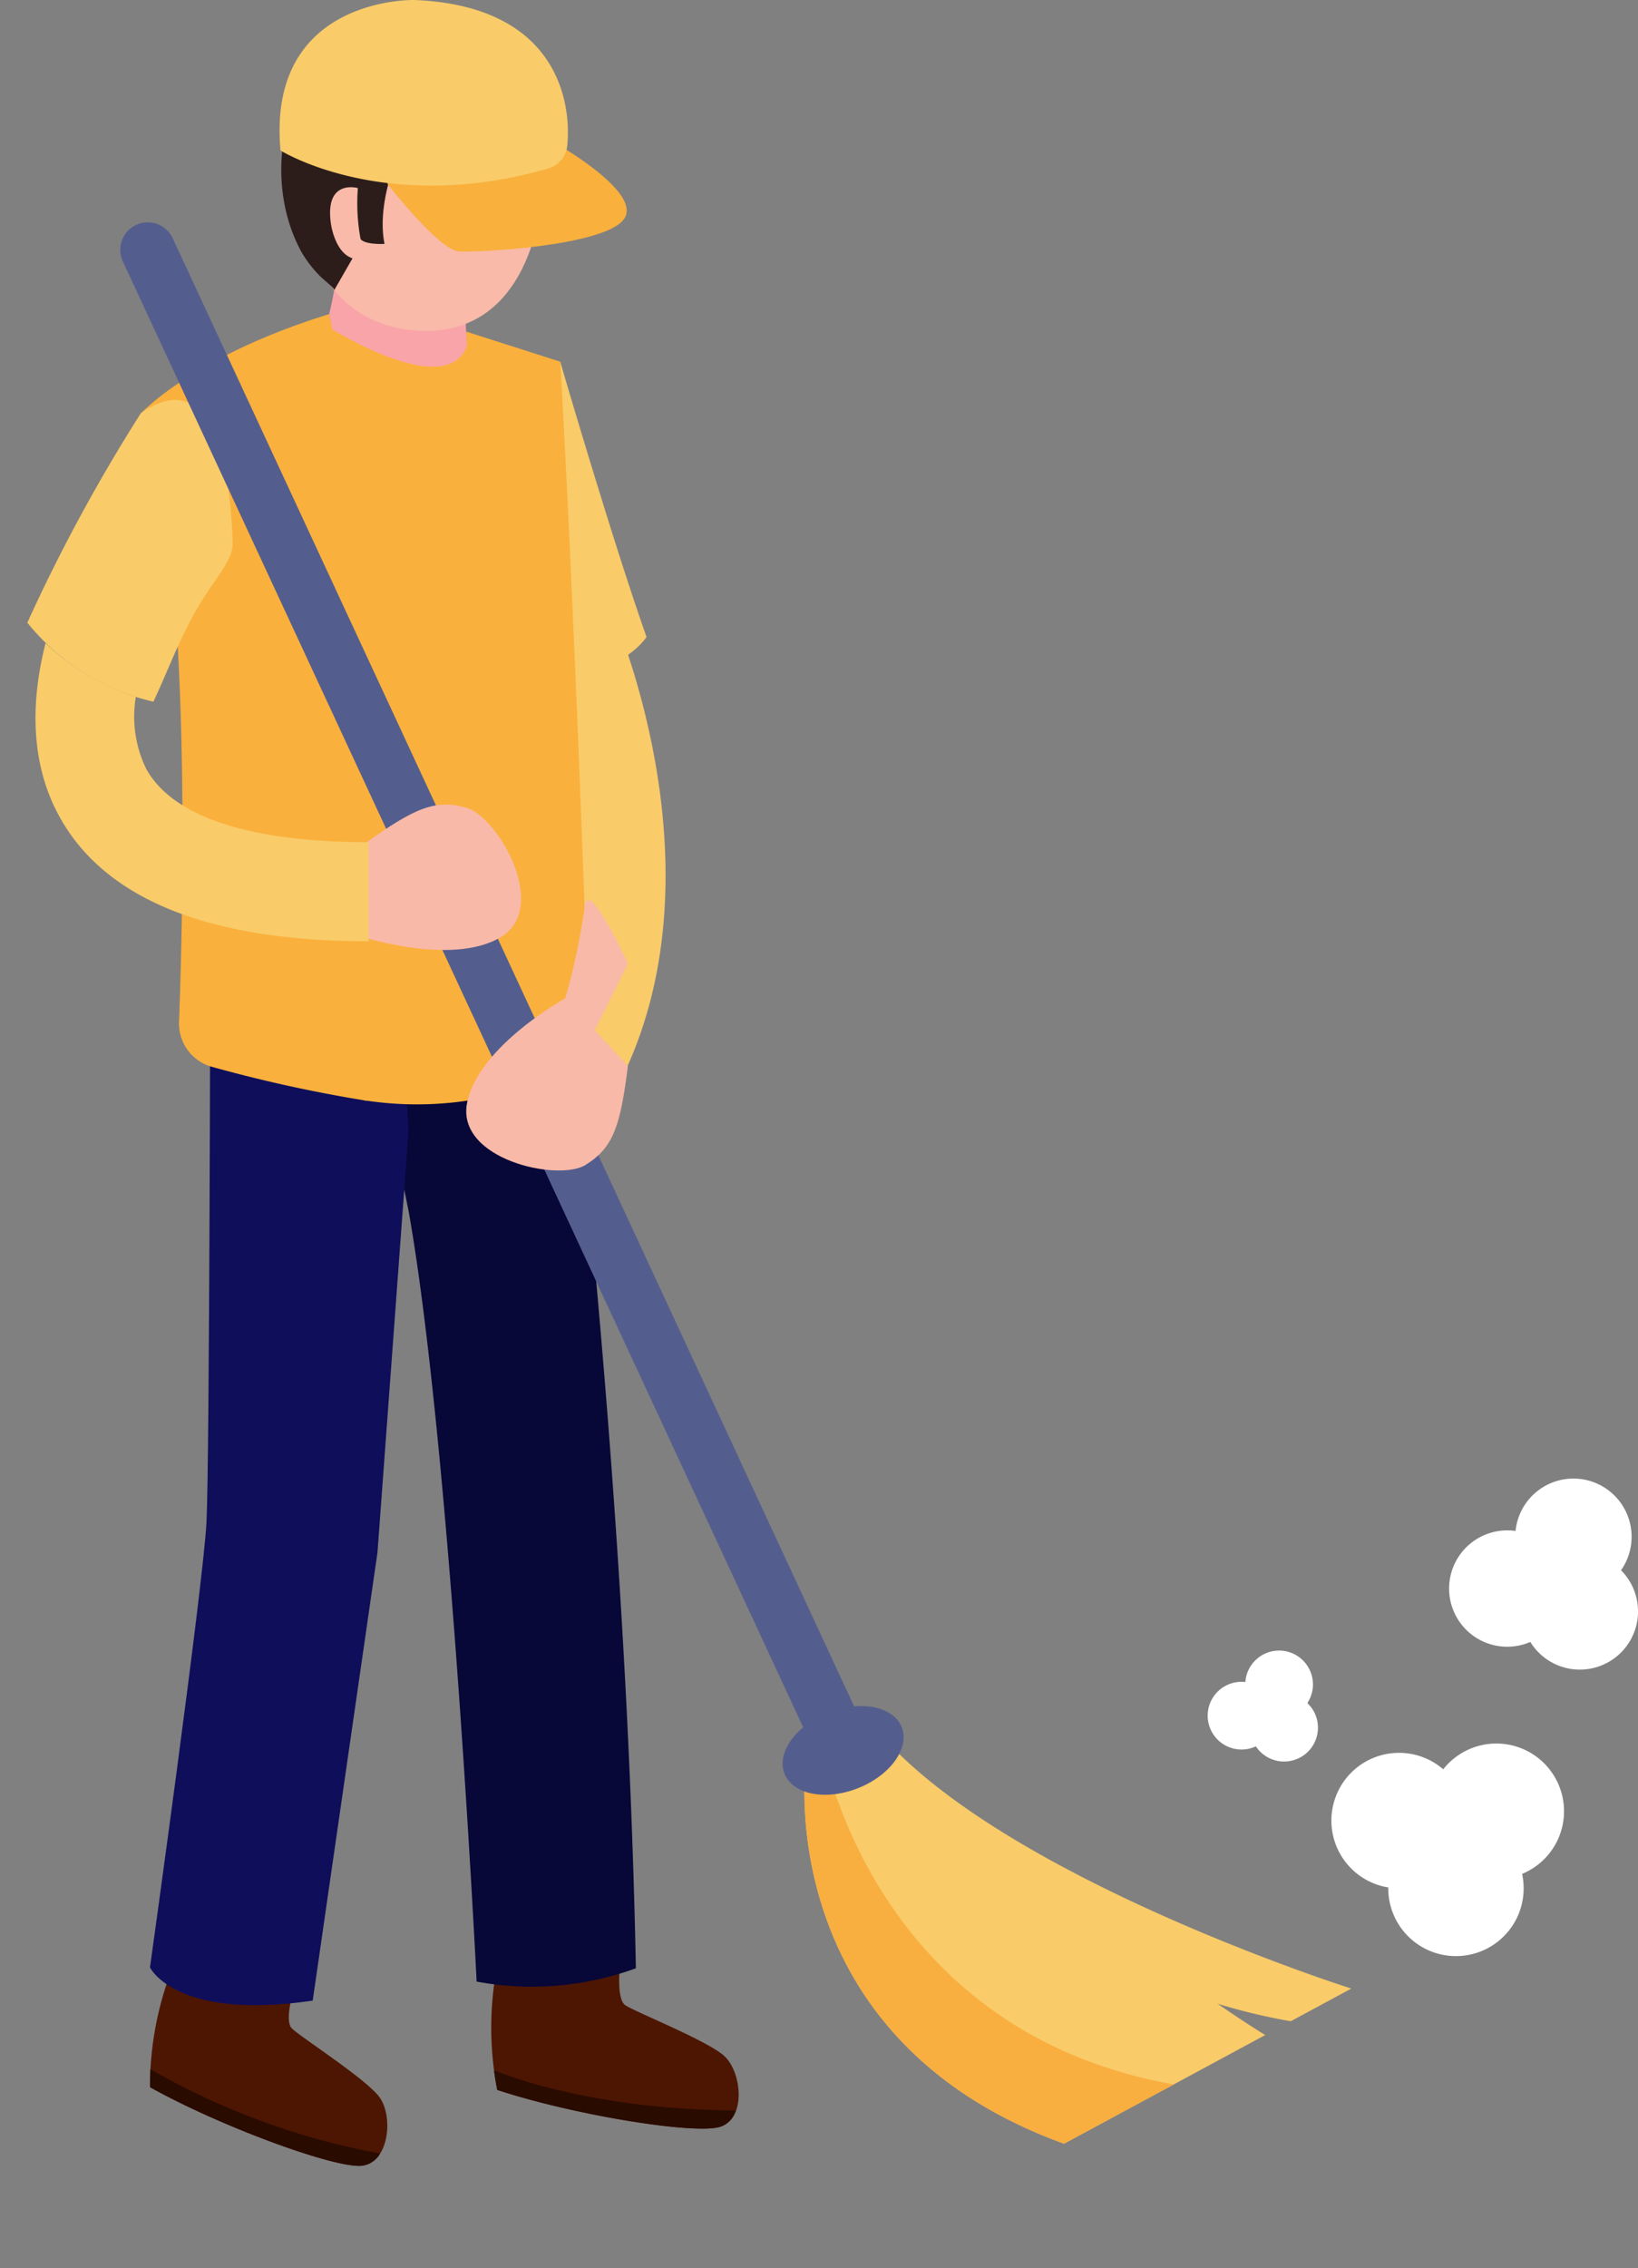<svg id="top_02" xmlns="http://www.w3.org/2000/svg" xmlns:xlink="http://www.w3.org/1999/xlink" width="182.538" height="252.59" viewBox="0 0 182.538 252.59">
  <rect x="0" y="0" width="182.538" height="252.59" fill="#808080" stroke="none"/>
  <defs>
    <clipPath id="clip-path">
      <rect id="長方形_16" data-name="長方形 16" width="182.538" height="252.59" fill="none"/>
    </clipPath>
  </defs>
  <g id="グループ_43" data-name="グループ 43" clip-path="url(#clip-path)">
    <g id="グループ_42" data-name="グループ 42">
      <g id="グループ_41" data-name="グループ 41" clip-path="url(#clip-path)">
        <path id="パス_92" data-name="パス 92" d="M182.191,117.512l5.033-2.266,5.029-2.273c.527,1.166,12.777,28.818,1.78,52.238l-9.992-4.692c8.812-18.768-1.743-42.767-1.851-43.007" transform="translate(-124.427 -45.778)" fill="#f9cb69"/>
        <path id="パス_93" data-name="パス 93" d="M53.872,327.526l7.783-3.916c13.631,16.5,53.01,28.965,53.01,28.965l-6.745,3.639a66.2,66.2,0,0,1-8.146-1.947s3,2.081,5.3,3.481l-22.422,12.1c-32.785-11.871-28.782-42.32-28.782-42.32" transform="translate(35.923 -131.132)" fill="#f9cb69"/>
        <path id="パス_95" data-name="パス 95" d="M259.8,382.661c-1.734-2.135-8.894-6.693-9.694-7.56s.222-4.224.222-4.224l-13.474-2.535a36.033,36.033,0,0,0-2.522,13.34c7.675,4.29,20.265,8.936,23.466,8.758s3.736-5.645,2-7.78" transform="translate(-217.613 -149.258)" fill="#4d1602"/>
        <path id="パス_96" data-name="パス 96" d="M194.361,378.116c-2.108-1.767-10-4.884-10.952-5.584s-.583-4.19-.583-4.19l-13.71.067a36.04,36.04,0,0,0,.054,13.577c8.35,2.757,21.592,4.93,24.7,4.149s2.6-6.252.489-8.018" transform="translate(-113.754 -149.258)" fill="#4d1602"/>
        <path id="パス_97" data-name="パス 97" d="M209,181.6s6.559,52.6,7.626,107.316A33.835,33.835,0,0,1,198.88,290.4s-2.958-59.964-7.6-85.911l-3.291-16.142-.226-10.607,19.571-5.652Z" transform="translate(-145.764 -69.732)" fill="#070738"/>
        <path id="パス_98" data-name="パス 98" d="M198.7,98.378c-3.91-11.094-9.616-30.664-9.616-30.664l-3.317,12.049,1.488,24.288c6.079-1.38,9.891-3.44,11.445-5.672" transform="translate(-126.653 -27.439)" fill="#f9cb69"/>
        <path id="パス_99" data-name="パス 99" d="M219.452,47.8a36.571,36.571,0,0,1-1.017,6.55l1.013,6.155,10.568,5.634h3.411l.946-4s-1.31-8.3-.509-11.279Z" transform="translate(-181.756 -19.371)" fill="#f9a4a9"/>
        <path id="パス_100" data-name="パス 100" d="M237.092,178.363s-.081,56.371-.419,63.348-6.3,49.648-6.3,49.648,2.794,5.959,18.134,3.7l7.217-49.905,3.449-46.71-.5-12.062Z" transform="translate(-213.658 -72.275)" fill="#0f0e5b"/>
        <path id="パス_101" data-name="パス 101" d="M230.07,65.756l.062-1.273-2.459-1.526C225.321,69.535,211.5,60.53,211.5,60.53l-.24.583-1.233-.583L207.51,64.8l4.317,49.684,4.373,32.575a38.345,38.345,0,0,0,17.62-1.4l.888-80.856Z" transform="translate(-175.594 -24.528)" fill="#fab03c"/>
        <path id="パス_102" data-name="パス 102" d="M206.936,65.433l-10.478-3.348.181,3.027,1.126,12.3s.809,31.049.1,65.03c-.036,1.684,1.53,4.014,3.211,4.094,1.631.077,5.342-1.492,7.554-2.624a2.865,2.865,0,0,0,1.561-2.663c-.3-8.84-1.733-49.687-3.256-75.814" transform="translate(-144.506 -25.158)" fill="#fab03c"/>
        <path id="パス_103" data-name="パス 103" d="M254.873,58.816c-15.091,4.646-20.966,11.042-20.966,11.042,5.758,13.9,4.7,55.452,4.239,67.773a5,5,0,0,0,3.574,4.977,158.037,158.037,0,0,0,17.079,3.76,2.411,2.411,0,0,0,2.807-2.339c-1.193-61.347-6.734-85.212-6.734-85.212" transform="translate(-218.194 -23.833)" fill="#fab03c"/>
        <path id="パス_104" data-name="パス 104" d="M205.524,26.587s1.655,11.312,12.808,11.958c12.868.746,14.838-14.739,13.763-22.123-1.007-6.9-9.222-15.511-18.526-10.867-6.982,3.488-9.815,10.646-8.044,21.032" transform="translate(-171.745 -1.718)" fill="#f9baa9"/>
        <path id="パス_105" data-name="パス 105" d="M286.182,90.807c-.217-6.711-1.617-20.441-10.233-14.465A190.7,190.7,0,0,0,263.29,99.681a25.468,25.468,0,0,0,14.052,8.8c2.019-4.345,2.906-7.111,5.291-11.073,1.61-2.674,3.609-4.731,3.548-6.606" transform="translate(-260.246 -30.339)" fill="#f9cb69"/>
        <path id="パス_106" data-name="パス 106" d="M231.051,8.1A15.791,15.791,0,0,0,220.065.732a15.615,15.615,0,0,0-12.2,3.491c-6.7,5.628-8.452,16.419-4.306,24.041a13.319,13.319,0,0,0,2.179,2.806c.183.194,1.5,1.245,1.5,1.464L209.271,29c-1.968-.634-2.4-3.8-2.4-3.8-.767-5.1,2.994-4.023,2.994-4.023a21.877,21.877,0,0,0,.3,5.669c.467.667,2.669.55,2.669.55-.867-4.4,1.335-9.4,1.335-9.4,11.152-1.65,16.283.793,16.407.847.284.125,1.061-.964,1.161-1.118,1.792-2.8,1.041-6.634-.536-9.37-.048-.084-.1-.168-.148-.25" transform="translate(-169.985 -0.234)" fill="#2c1d1b"/>
        <path id="パス_107" data-name="パス 107" d="M261.318,396.788a80.456,80.456,0,0,1-25.6-9.389c-.07,1.248-.045,2.006-.045,2.006,7.675,4.29,20.264,8.936,23.466,8.758a2.708,2.708,0,0,0,2.178-1.375" transform="translate(-218.953 -156.98)" fill="#290b00"/>
        <path id="パス_108" data-name="パス 108" d="M195.982,392.086c-14.589-.087-24.011-3.3-26.94-4.46.177,1.357.362,2.174.362,2.174,8.35,2.756,21.592,4.93,24.7,4.148a2.715,2.715,0,0,0,1.877-1.862" transform="translate(-113.988 -157.072)" fill="#290b00"/>
        <path id="パス_109" data-name="パス 109" d="M205.24,23.944s13.255,6.815,10.551,10.237c-2.294,2.9-16.026,3.648-18.307,3.521s-8.008-7.551-8.008-7.551l4.155-4.325Z" transform="translate(-146.314 -9.702)" fill="#f9b03c"/>
        <path id="パス_110" data-name="パス 110" d="M215.5,0c16.178.638,17.547,11.673,17.055,16.255a2.938,2.938,0,0,1-2.108,2.512c-18.256,5.248-29.842-2.011-29.842-2.011C199.043-.416,215.5,0,215.5,0" transform="translate(-169.346 0)" fill="#f9cb69"/>
        <path id="パス_111" data-name="パス 111" d="M87.14,329.5l2.034-1.023c1.18,5.232,8.551,31.35,38.971,36.748l-12.223,6.595C83.137,359.945,87.14,329.5,87.14,329.5" transform="translate(2.655 -133.102)" fill="#f9ae40"/>
        <path id="パス_112" data-name="パス 112" d="M147.765,41.913a3.066,3.066,0,0,1,4.072,1.489l76.171,163.992a3.066,3.066,0,1,1-5.561,2.583L146.276,45.985a3.066,3.066,0,0,1,1.489-4.072" transform="translate(-132.588 -16.868)" fill="#545e8e"/>
        <path id="パス_113" data-name="パス 113" d="M137.81,326.947c.921,2.322,4.592,3.044,8.2,1.613s5.785-4.473,4.865-6.795-4.592-3.044-8.2-1.613-5.785,4.473-4.864,6.795" transform="translate(-50.389 -129.433)" fill="#545e8e"/>
        <path id="パス_114" data-name="パス 114" d="M221.38,150.98c-3.517-.972-5.815.1-11.267,3.977l-.84,10.256s10.428,3.509,15.952.191-.328-13.45-3.844-14.424" transform="translate(-169.428 -61.043)" fill="#f9b9a8"/>
        <path id="パス_115" data-name="パス 115" d="M202.573,205.445c3.1-1.93,3.861-4.349,4.7-10.985L200.3,186.9s-9.643,5.3-10.94,11.61,10.12,8.865,13.218,6.937" transform="translate(-137.301 -75.734)" fill="#f9b9a8"/>
        <path id="パス_116" data-name="パス 116" d="M191.406,169.329c.306-3.626,4.825,6.287,4.825,6.287l-5.592,11.192-1.386-7.353a73.309,73.309,0,0,0,2.153-10.126" transform="translate(-126.258 -68.291)" fill="#f9b9a8"/>
        <path id="パス_117" data-name="パス 117" d="M249.018,126.381a13.241,13.241,0,0,0,1.163,8.037c2.954,5.333,11.522,8.152,24.777,8.152v11.038c-17.76,0-29.345-4.657-34.433-13.84-3.51-6.337-3.076-13.475-1.566-19.37a26.206,26.206,0,0,0,10.06,5.983" transform="translate(-233.879 -48.787)" fill="#f9cb69"/>
        <path id="パス_118" data-name="パス 118" d="M13.862,335.019A7.538,7.538,0,0,1,26.325,329.3a7.542,7.542,0,1,1,8.788,11.649,7.544,7.544,0,1,1-14.914,1.61c0-.036,0-.07.005-.1a7.54,7.54,0,0,1-6.342-7.44" transform="translate(134.508 -132.276)" fill="#fff"/>
        <path id="パス_119" data-name="パス 119" d="M60.619,318.4a3.769,3.769,0,0,1,3.543-5.869,3.771,3.771,0,1,1,6.91,2.342,3.82,3.82,0,0,1,.526.616,3.772,3.772,0,0,1-6.236,4.246c-.01-.014-.018-.03-.027-.045a3.77,3.77,0,0,1-4.715-1.29" transform="translate(74.62 -125.223)" fill="#fff"/>
        <path id="パス_120" data-name="パス 120" d="M1.02,292.555a6.479,6.479,0,0,1,6.386-9.9,6.483,6.483,0,1,1,11.755,4.375A6.484,6.484,0,1,1,9.1,295.09c-.017-.026-.029-.053-.045-.078a6.481,6.481,0,0,1-8.036-2.456" transform="translate(161.486 -112.169)" fill="#fff"/>
      </g>
    </g>
  </g>
</svg>
